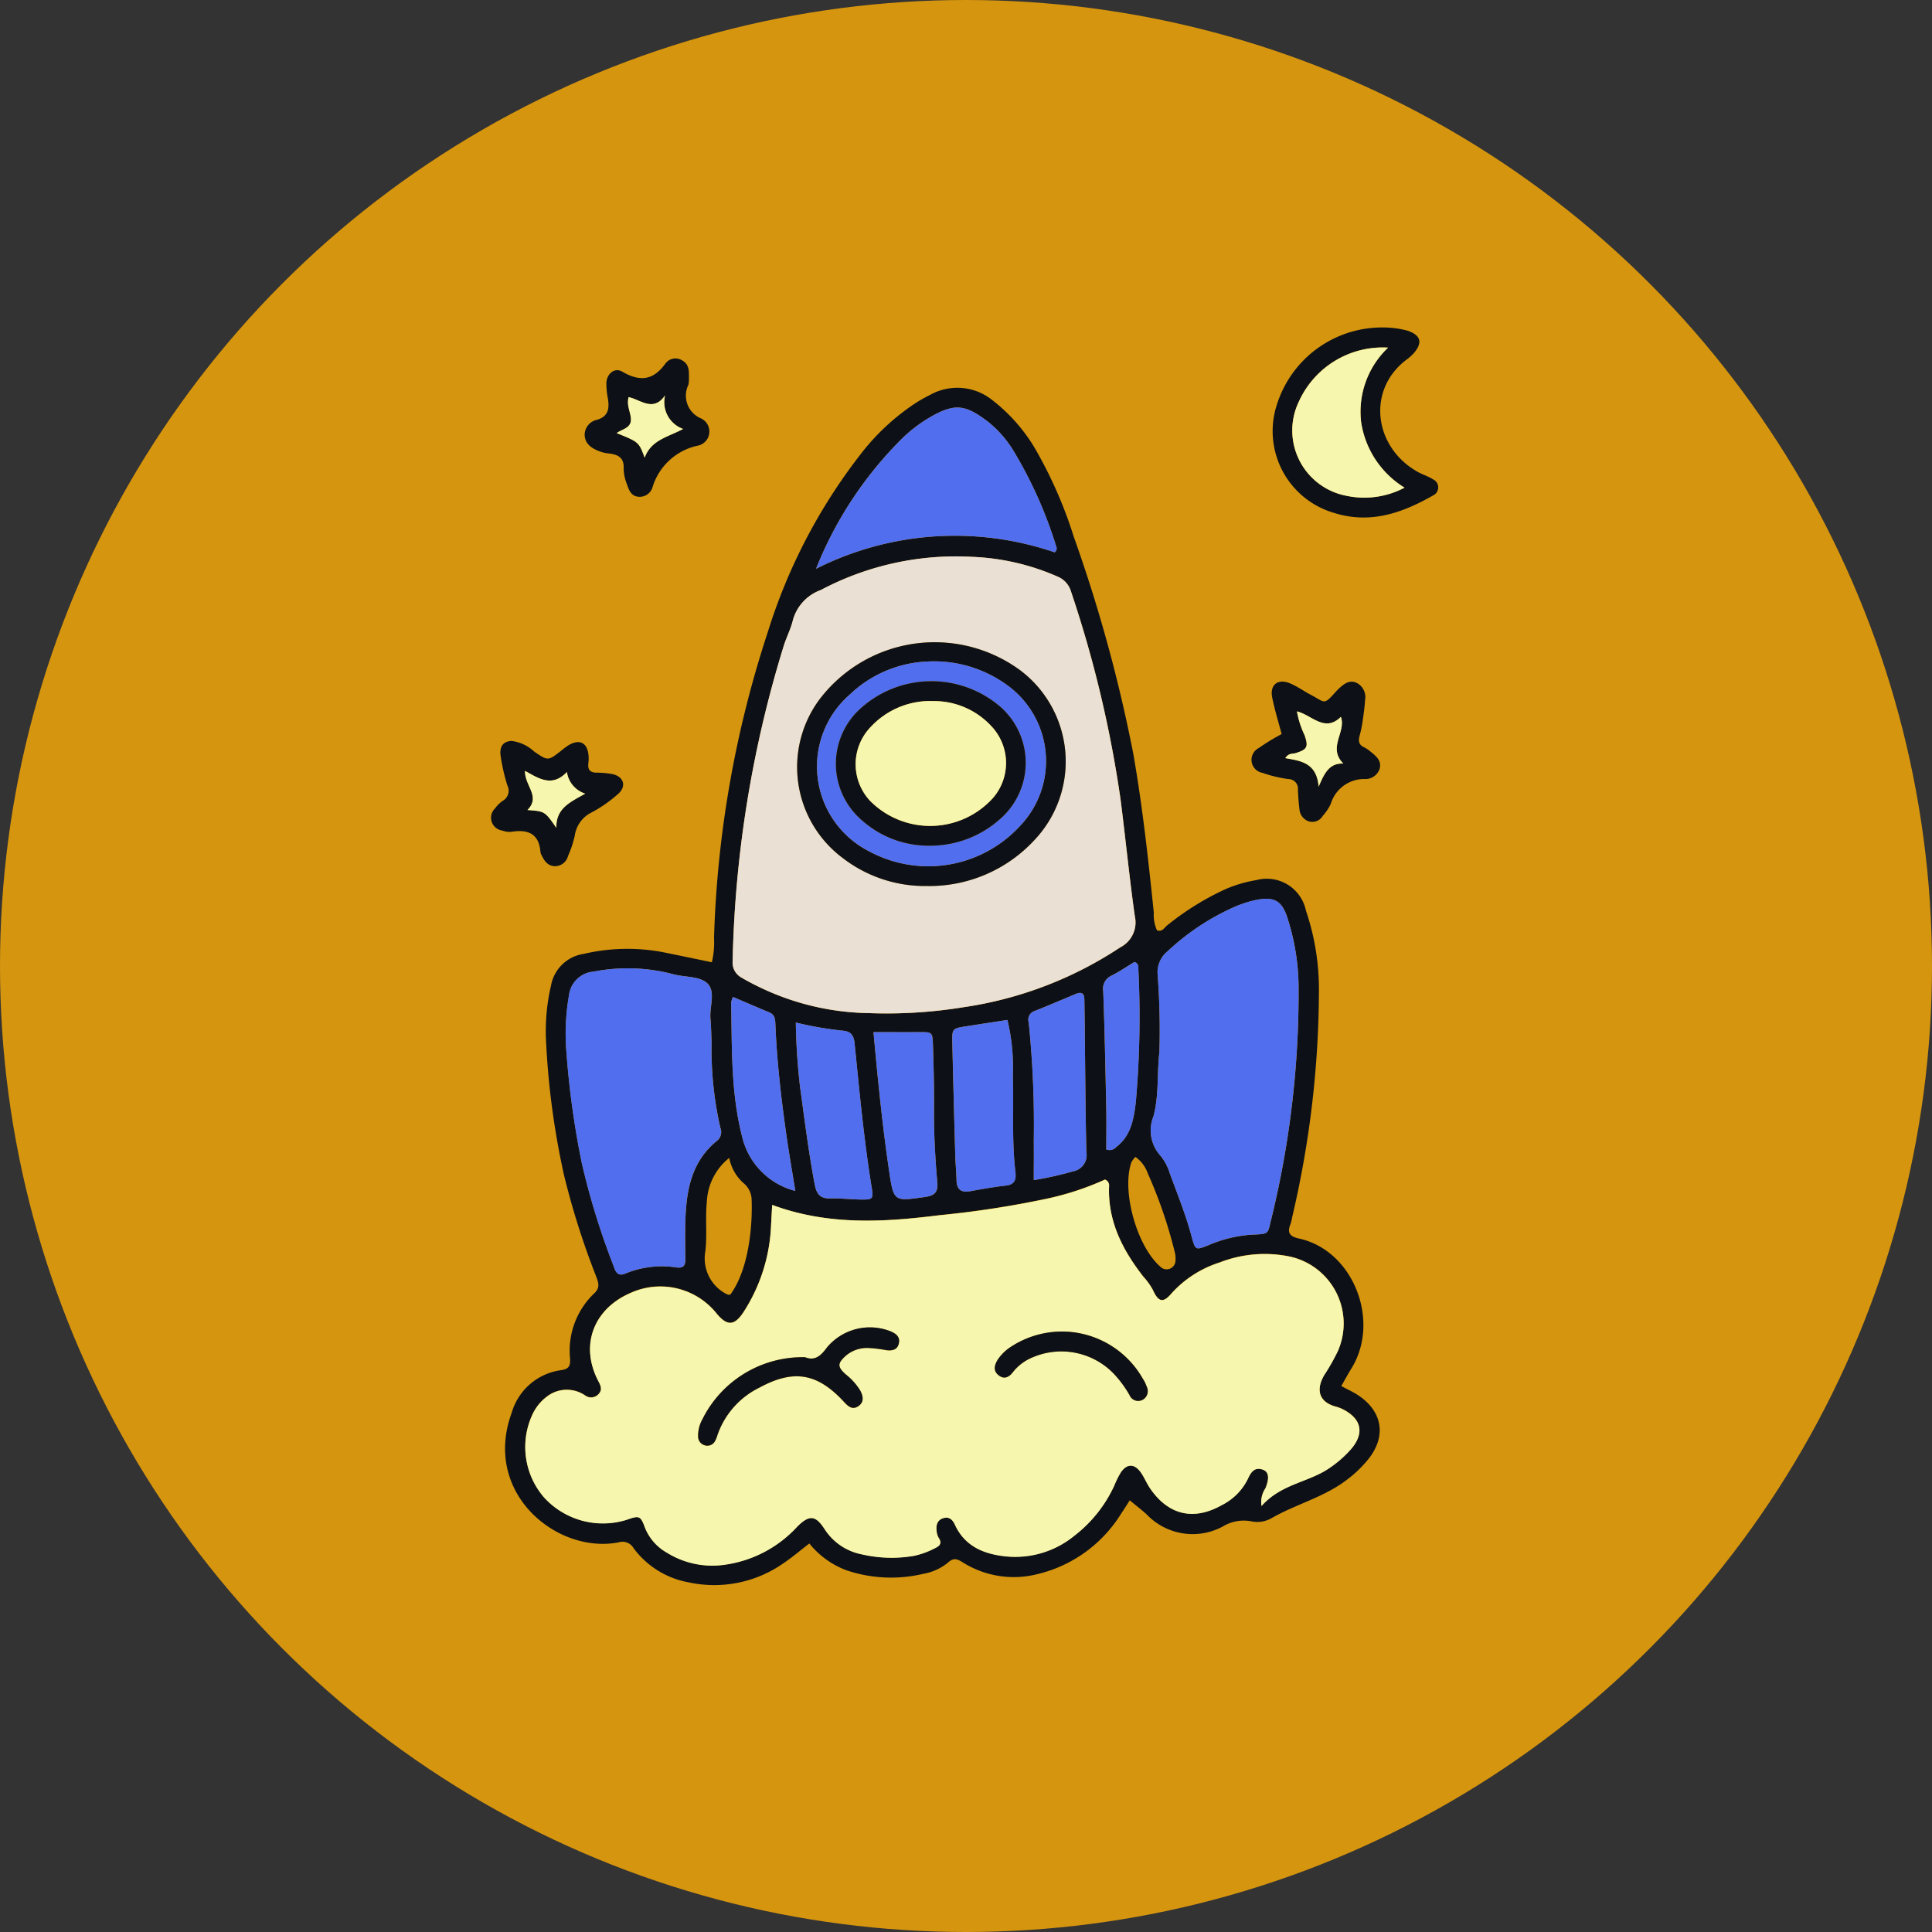 <svg xmlns="http://www.w3.org/2000/svg" width="177" height="177" viewBox="0 0 177 177">
  <rect x="0" y="0" width="177" height="177" fill="#333333" stroke="none"/>
  <g id="Group_1646" data-name="Group 1646" transform="translate(-3115 -2190)">
    <g id="Group_1641" data-name="Group 1641" transform="translate(2920 170)">
      <circle id="Ellipse_99" data-name="Ellipse 99" cx="88.5" cy="88.5" r="88.5" transform="translate(195 2020)" fill="#d6950e"/>
    </g>
    <g id="Group_1642" data-name="Group 1642" transform="translate(2877.651 2022.636)">
      <path id="Path_12606" data-name="Path 12606" d="M360.975,297.566c.55.3,1.041.518,1.489.808,2.3,1.488,2.675,3.8.968,5.916a11.155,11.155,0,0,1-2.3,2.121c-2.028,1.426-4.459,2.049-6.59,3.283a2.634,2.634,0,0,1-1.759.277,3.68,3.68,0,0,0-2.648.454,5.821,5.821,0,0,1-6.994-1.1c-.482-.437-1-.833-1.549-1.288-.21.327-.485.777-.782,1.211a12.417,12.417,0,0,1-7.851,5.592,8.769,8.769,0,0,1-6.655-1.113c-.519-.325-.851-.466-1.382.03a4.914,4.914,0,0,1-2.233,1.012,12.812,12.812,0,0,1-7-.306,7.886,7.886,0,0,1-3.45-2.474c-.818.628-1.57,1.275-2.389,1.823a11.033,11.033,0,0,1-8.648,1.743,8.043,8.043,0,0,1-5.069-3.139,1.167,1.167,0,0,0-1.372-.528c-5.63,1.091-12.5-4.5-9.791-11.874a5.469,5.469,0,0,1,4.5-3.9c.7-.1.883-.34.849-1.039a7.255,7.255,0,0,1,2.2-5.99c.6-.554.388-1.009.173-1.6a71.911,71.911,0,0,1-2.935-9.266,72.861,72.861,0,0,1-1.656-12.582,18.429,18.429,0,0,1,.468-4.749,3.573,3.573,0,0,1,2.99-2.913,17.6,17.6,0,0,1,7.208-.169c1.5.3,3,.617,4.539.936a7.776,7.776,0,0,0,.2-2.216,98.9,98.9,0,0,1,4.919-28.013,51.345,51.345,0,0,1,8.8-16.684,20.8,20.8,0,0,1,4.2-3.944,12.779,12.779,0,0,1,1.834-1.1,5.111,5.111,0,0,1,5.725.442,15.73,15.73,0,0,1,3.912,4.413,40.241,40.241,0,0,1,3.576,8.137,137.825,137.825,0,0,1,5.445,19.859c.847,4.826,1.376,9.691,1.881,14.561a3.421,3.421,0,0,0,.285,1.609c.483.2.677-.248.951-.454a25.212,25.212,0,0,1,5.312-3.3,11.914,11.914,0,0,1,2.838-.835A3.665,3.665,0,0,1,357.733,254a22.493,22.493,0,0,1,1.192,7.464,91.6,91.6,0,0,1-2.444,20.6,4.553,4.553,0,0,1-.153.641c-.327.788-.109,1.156.763,1.345,4.987,1.077,7.507,7.557,4.807,11.912C361.586,296.464,361.307,296.987,360.975,297.566Zm-52.141-16.594c-.04.714-.068,1.261-.1,1.806a15.778,15.778,0,0,1-2.571,8.073c-.8,1.172-1.446,1.221-2.388.1a6.6,6.6,0,0,0-7.874-1.944c-3.455,1.473-4.7,4.838-2.992,8.094.219.417.394.8.011,1.2a.916.916,0,0,1-1.206.127,2.979,2.979,0,0,0-3.274-.079,4.348,4.348,0,0,0-1.589,1.855,7.057,7.057,0,0,0,1.093,7.563,7.3,7.3,0,0,0,7.516,2.052c1.18-.416,1.314-.408,1.712.69a4.579,4.579,0,0,0,2.019,2.31,7.867,7.867,0,0,0,5.053,1.134,11.073,11.073,0,0,0,6.9-3.536c1.089-1.076,1.656-1.04,2.48.222a5.245,5.245,0,0,0,3.452,2.337,12.035,12.035,0,0,0,4.755.13,7.581,7.581,0,0,0,1.855-.667c.447-.212.768-.441.393-.991a1.473,1.473,0,0,1-.182-.627c-.069-.54.066-1.014.644-1.176.51-.143.827.163,1.029.6.91,1.985,2.633,2.693,4.638,2.91a8.561,8.561,0,0,0,6.317-1.894,12.244,12.244,0,0,0,3.659-4.609,8.315,8.315,0,0,1,.585-1.179c.562-.831,1.252-.834,1.839-.006.316.445.519.97.826,1.424,1.674,2.48,3.992,3.031,6.581,1.575a5.3,5.3,0,0,0,2.4-2.409c.26-.577.593-1.117,1.364-.849.564.2.625.789.243,1.718a2.248,2.248,0,0,0-.356,1.615c1.817-2.036,4.283-2.156,6.183-3.45a10.313,10.313,0,0,0,1.99-1.727c1.291-1.482,1.005-2.825-.778-3.707a3.607,3.607,0,0,0-.62-.224c-1.644-.464-1.769-1.691-.985-2.955a18.565,18.565,0,0,0,1.213-2.154,6.274,6.274,0,0,0-4.365-8.62,11.34,11.34,0,0,0-6.473.531,10.026,10.026,0,0,0-4.387,2.806c-.79.947-1.223.835-1.739-.3a6.051,6.051,0,0,0-.86-1.2c-1.908-2.442-3.276-5.086-3.146-8.3a.561.561,0,0,0-.377-.6,26.127,26.127,0,0,1-5.376,1.762,88.853,88.853,0,0,1-9.76,1.5C319.1,282.549,314,282.885,308.834,280.972ZM317.69,263.4a43.708,43.708,0,0,0,8.668-.538,35.153,35.153,0,0,0,14.363-5.483,2.563,2.563,0,0,0,1.338-2.863c-.5-3.539-.846-7.1-1.3-10.646a107.331,107.331,0,0,0-4.538-19.07,2.128,2.128,0,0,0-1.242-1.391,21.5,21.5,0,0,0-7.826-1.807,26.427,26.427,0,0,0-13.85,3.034,4.1,4.1,0,0,0-2.569,2.766c-.189.8-.58,1.543-.83,2.328a105.157,105.157,0,0,0-4.689,28.9,1.555,1.555,0,0,0,.8,1.512c.519.307,1.055.59,1.6.851A23.8,23.8,0,0,0,317.69,263.4Zm26.62,3.553c-.231,1.961-.025,3.973-.54,5.895a3.445,3.445,0,0,0,.647,3.628,4.657,4.657,0,0,1,.842,1.593c.7,1.905,1.465,3.79,1.992,5.756.351,1.309.362,1.314,1.559.837a12.032,12.032,0,0,1,3.982-.965c1.654-.065,1.417-.048,1.8-1.556a87.054,87.054,0,0,0,2.468-21.383,20.987,20.987,0,0,0-.942-5.835c-.524-1.8-1.225-2.246-3.022-1.876a10.871,10.871,0,0,0-1.874.61,21.918,21.918,0,0,0-6.152,4.07,2.484,2.484,0,0,0-.92,2.143A68.072,68.072,0,0,1,344.309,266.952Zm-41.027-.894c-.032-.714-.04-1.431-.1-2.142-.095-1.084.475-2.431-.232-3.188-.685-.732-2.056-.6-3.117-.876a16.347,16.347,0,0,0-7.35-.256,2.475,2.475,0,0,0-2.266,2.2,20.41,20.41,0,0,0-.236,5.094,79.573,79.573,0,0,0,1.422,10.284,67.729,67.729,0,0,0,2.864,9.287c.183.51.343,1.134,1.127.794a8.8,8.8,0,0,1,4.693-.553c.584.073.8-.162.795-.718-.012-1.1-.029-2.2-.005-3.3.064-2.87.478-5.617,2.9-7.586a1.017,1.017,0,0,0,.313-1.188A32.315,32.315,0,0,1,303.282,266.058Zm9.569-43.365a28.244,28.244,0,0,1,21.859-1.508.429.429,0,0,0,.146-.535,39.448,39.448,0,0,0-3.881-8.71,10.153,10.153,0,0,0-2.373-2.723c-2.027-1.53-2.993-1.776-5.391-.359a13.374,13.374,0,0,0-2.362,1.786A35.112,35.112,0,0,0,312.851,222.693ZM311,264.262a58.415,58.415,0,0,0,.388,5.912c.413,2.99.783,5.985,1.348,8.952.155.811.482,1.28,1.4,1.254s1.865.084,2.8.1c1.111.018,1.186-.042,1.016-1.088-.715-4.392-1.124-8.82-1.571-13.242-.076-.753-.375-1.086-1.091-1.14A32.136,32.136,0,0,1,311,264.262Zm19.381-.236c-1.311.2-2.556.391-3.8.585-1.259.2-1.276.2-1.244,1.584q.118,5.109.268,10.217c.022.769.1,1.537.117,2.306.018.869.444,1.141,1.264.994,1.081-.195,2.164-.391,3.254-.511.83-.092.956-.564.875-1.25-.351-2.958-.137-5.932-.237-8.9A18.312,18.312,0,0,0,330.383,264.026ZM332.8,278.7a30.2,30.2,0,0,0,3.576-.8,1.517,1.517,0,0,0,1.244-1.778c-.09-3.846-.106-7.694-.15-11.541q-.014-1.236-.035-2.473c-.008-.536-.286-.669-.751-.478-1.268.523-2.526,1.074-3.8,1.572a.839.839,0,0,0-.548,1.047,91.594,91.594,0,0,1,.466,10.857C332.816,276.256,332.8,277.4,332.8,278.7Zm-14.683-13.555c.4,4.448.82,8.6,1.433,12.72.421,2.834.449,2.789,3.288,2.38.9-.13,1.206-.451,1.125-1.35-.207-2.3-.323-4.6-.3-6.909.015-1.922-.04-3.845-.1-5.766-.035-1.06-.108-1.085-1.155-1.077C321.033,265.152,319.667,265.145,318.117,265.145Zm-7.165,14.546c-.312-1.96-.633-3.784-.886-5.617-.444-3.206-.808-6.422-.938-9.658-.019-.463-.053-.87-.55-1.079-1.1-.461-2.2-.933-3.331-1.417a1.909,1.909,0,0,0-.172.515c.084,4.107-.035,8.212,1,12.265A6.723,6.723,0,0,0,310.952,279.691Zm28.491-3.8a.818.818,0,0,0,.916-.228c1.35-1.033,1.6-2.55,1.786-4.094a89.3,89.3,0,0,0,.229-12.328.465.465,0,0,0-.358-.523c-.664.4-1.344.866-2.072,1.237a1.313,1.313,0,0,0-.783,1.431c.133,3.562.2,7.127.277,10.691C339.466,273.37,339.444,274.663,339.444,275.891Zm-34.541.774a5.453,5.453,0,0,0-2.054,4c-.154,1.532.044,3.093-.143,4.6a3.659,3.659,0,0,0,1.98,3.891.817.817,0,0,0,.3.049c1.733-2.327,2.052-6.4,1.967-8.679a2.011,2.011,0,0,0-.756-1.562A4.124,4.124,0,0,1,304.9,276.665Zm37.211-.09a2.343,2.343,0,0,0-.366.479c-.946,2.7.561,7.925,2.789,9.694a.813.813,0,0,0,1.235-.543,2.446,2.446,0,0,0-.07-.972,42.721,42.721,0,0,0-2.449-7.134A3.112,3.112,0,0,0,342.114,276.575Z" transform="translate(-0.742 -3.22)" fill="#0d1117"/>
      <path id="Path_12607" data-name="Path 12607" d="M405.814,197.365a8.556,8.556,0,0,1,2.194.293c1.21.408,1.416,1.079.586,2.054a4.816,4.816,0,0,1-.739.65c-3.638,2.813-2.88,8.073,1.159,10.269.432.234.921.376,1.328.645a.811.811,0,0,1,.035,1.465c-2.835,1.621-5.781,2.662-9.1,1.611a7.8,7.8,0,0,1-5.231-9.93A10.1,10.1,0,0,1,405.814,197.365Zm1.923,14.677A8.529,8.529,0,0,1,403.754,206a8.1,8.1,0,0,1,2.473-6.791,8.429,8.429,0,0,0-8.16,4.918,6.093,6.093,0,0,0,4.367,8.659A7.894,7.894,0,0,0,407.737,212.041Z" transform="translate(-41.712)" fill="#0d1117"/>
      <path id="Path_12608" data-name="Path 12608" d="M395.344,253.514c-.3-1.124-.638-2.219-.864-3.338-.24-1.187.518-1.777,1.65-1.3.652.277,1.237.7,1.869,1.033,1.345.7,1.16,1.012,2.3-.265a4.918,4.918,0,0,1,.348-.35c.464-.423.967-.78,1.618-.444a1.461,1.461,0,0,1,.724,1.543c-.04.6-.117,1.2-.206,1.8a11.261,11.261,0,0,1-.289,1.451c-.138.485-.1.852.405,1.083a2.672,2.672,0,0,1,.548.364c.517.415,1.087.836.873,1.617a1.381,1.381,0,0,1-1.422.925,3.2,3.2,0,0,0-3.052,2.276,4.369,4.369,0,0,1-.726,1.09,1.116,1.116,0,0,1-1.278.518,1.27,1.27,0,0,1-.866-1.108c-.076-.6-.119-1.2-.141-1.8a.875.875,0,0,0-.864-.969,11.974,11.974,0,0,1-2.391-.572,1.212,1.212,0,0,1-.341-2.27A20.393,20.393,0,0,1,395.344,253.514Zm3.391,4.824c.543-1.306,1.006-2.167,2.26-2.121-1.471-1.46.282-2.894-.226-4.277-1.489,1.472-2.669-.179-4.024-.5a8.421,8.421,0,0,0,.694,2.162c.379,1.084.256,1.332-.826,1.663-.269.082-.615-.028-.935.455C397.094,255.975,398.553,256.129,398.735,258.338Z" transform="translate(-40.577 -18.9)" fill="#0d1117"/>
      <path id="Path_12609" data-name="Path 12609" d="M284.237,257.314a3.715,3.715,0,0,1,2.047.968c1.273.869,1.273.866,2.469-.069a7.034,7.034,0,0,1,.66-.492c1.051-.64,1.783-.242,1.862,1.007a3.829,3.829,0,0,1-.025.658c-.061.544.152.818.721.832a8.275,8.275,0,0,1,1.476.13c1.029.214,1.331,1.094.553,1.8a12.584,12.584,0,0,1-2.42,1.7,2.8,2.8,0,0,0-1.573,2.135,9.62,9.62,0,0,1-.617,1.868,1.239,1.239,0,0,1-1.217.937c-.634-.025-.952-.478-1.2-.994a.944.944,0,0,1-.112-.309c-.134-1.726-1.186-2.086-2.683-1.844a1.822,1.822,0,0,1-.806-.119,1.183,1.183,0,0,1-.666-2.032,2.839,2.839,0,0,1,.7-.691,1.057,1.057,0,0,0,.425-1.407,17.628,17.628,0,0,1-.62-2.725C283.091,257.774,283.486,257.337,284.237,257.314Zm6.723,4.825a2.431,2.431,0,0,1-1.673-1.984c-1.35,1.426-2.555.615-3.834-.1-.059,1.344,1.464,2.337.219,3.581,1.593.128,1.581.1,2.646,1.635C288.28,263.446,289.621,262.914,290.96,262.139Z" transform="translate(0 -22.067)" fill="#0d1117"/>
      <path id="Path_12610" data-name="Path 12610" d="M305.456,203.693a2.849,2.849,0,0,1-.046.573,2.259,2.259,0,0,0,1.141,3.082,1.324,1.324,0,0,1-.349,2.514,5.535,5.535,0,0,0-4.084,3.8,1.226,1.226,0,0,1-1.271.87c-.672-.049-.888-.589-1.059-1.114a4.061,4.061,0,0,1-.315-1.44c.07-1.045-.525-1.316-1.371-1.415a3.411,3.411,0,0,1-.8-.178c-.693-.262-1.337-.635-1.4-1.458a1.412,1.412,0,0,1,1.133-1.447c1.046-.317,1.134-1.027,1-1.915a7.391,7.391,0,0,1-.145-1.47c.046-.845.757-1.436,1.457-1.027,1.631.954,2.859.794,3.971-.767a1.142,1.142,0,0,1,1.5-.273C305.545,202.42,305.445,203.119,305.456,203.693Zm-2.186,1.552c-1.084,1.565-2.248.386-3.343.159-.207.808.219,1.412.215,2.064,0,.777-.788.858-1.307,1.229,2.032.82,2.032.82,2.564,2.25.594-1.625,2.113-1.876,3.521-2.628A2.6,2.6,0,0,1,303.27,205.245Z" transform="translate(-4.989 -1.656)" fill="#0d1117"/>
      <path id="Path_12611" data-name="Path 12611" d="M309.908,323.229c5.167,1.913,10.269,1.577,15.352.95a88.847,88.847,0,0,0,9.76-1.5,26.123,26.123,0,0,0,5.376-1.762.561.561,0,0,1,.377.6c-.13,3.214,1.239,5.858,3.146,8.3a6.052,6.052,0,0,1,.86,1.2c.516,1.131.949,1.242,1.739.3a10.026,10.026,0,0,1,4.387-2.806,11.34,11.34,0,0,1,6.473-.531,6.274,6.274,0,0,1,4.365,8.62,18.574,18.574,0,0,1-1.213,2.154c-.785,1.264-.659,2.492.985,2.955a3.609,3.609,0,0,1,.62.224c1.783.883,2.069,2.226.778,3.707a10.312,10.312,0,0,1-1.99,1.727c-1.9,1.294-4.366,1.414-6.183,3.45a2.248,2.248,0,0,1,.356-1.615c.382-.929.322-1.52-.243-1.718-.771-.269-1.1.272-1.364.849a5.3,5.3,0,0,1-2.4,2.41c-2.59,1.456-4.907.9-6.581-1.575-.306-.454-.51-.979-.826-1.424-.587-.828-1.277-.825-1.839.006a8.317,8.317,0,0,0-.585,1.179,12.244,12.244,0,0,1-3.659,4.609,8.561,8.561,0,0,1-6.317,1.894c-2.005-.217-3.728-.925-4.638-2.91-.2-.441-.519-.748-1.029-.6-.578.162-.713.636-.644,1.176a1.474,1.474,0,0,0,.182.627c.375.55.054.78-.393.991a7.582,7.582,0,0,1-1.855.667,12.035,12.035,0,0,1-4.755-.13,5.245,5.245,0,0,1-3.451-2.337c-.823-1.263-1.39-1.3-2.48-.222a11.073,11.073,0,0,1-6.9,3.536,7.867,7.867,0,0,1-5.053-1.134,4.579,4.579,0,0,1-2.019-2.31c-.4-1.1-.532-1.107-1.712-.69a7.3,7.3,0,0,1-7.516-2.052,7.057,7.057,0,0,1-1.093-7.563,4.348,4.348,0,0,1,1.589-1.855,2.979,2.979,0,0,1,3.274.079.917.917,0,0,0,1.206-.127c.384-.4.209-.78-.011-1.2-1.713-3.256-.463-6.621,2.992-8.094a6.6,6.6,0,0,1,7.874,1.944c.941,1.117,1.592,1.067,2.388-.1a15.778,15.778,0,0,0,2.571-8.073C309.841,324.49,309.868,323.943,309.908,323.229Zm3.017,13.954A10.248,10.248,0,0,0,303.5,342.9a3.067,3.067,0,0,0-.38,1.579.834.834,0,0,0,.7.8.784.784,0,0,0,.838-.392,2.761,2.761,0,0,0,.242-.6,7.618,7.618,0,0,1,3.846-4.319c3.138-1.7,5.317-1.324,7.753,1.327.361.392.735.732,1.264.4.6-.375.48-.947.205-1.457a5.613,5.613,0,0,0-1.311-1.464c-.783-.7-.776-1.007-.051-1.682a3,3,0,0,1,2.122-.749,12.677,12.677,0,0,1,1.629.2c.539.068,1.024-.019,1.154-.634.126-.6-.263-.88-.763-1.093a5.127,5.127,0,0,0-5.828,1.482C314.319,337.135,313.764,337.522,312.925,337.183Zm24.059-2.337a8.55,8.55,0,0,0-5.251,1.415,4.119,4.119,0,0,0-1.16,1.149c-.317.511-.442,1.043.118,1.456.506.373.946.121,1.27-.313a4.432,4.432,0,0,1,1.819-1.362,6.668,6.668,0,0,1,7.412,1.493,10.121,10.121,0,0,1,1.46,1.977.854.854,0,0,0,1.255.388.906.906,0,0,0,.314-1.167,3.146,3.146,0,0,0-.359-.734A8.538,8.538,0,0,0,336.984,334.846Z" transform="translate(-1.816 -45.477)" fill="#f6f6ae"/>
      <path id="Path_12612" data-name="Path 12612" d="M329.836,272.383a23.8,23.8,0,0,1-10.079-2.409c-.543-.262-1.079-.544-1.6-.851a1.555,1.555,0,0,1-.8-1.512,105.157,105.157,0,0,1,4.689-28.9c.25-.785.641-1.531.83-2.328a4.1,4.1,0,0,1,2.569-2.766,26.427,26.427,0,0,1,13.85-3.034,21.494,21.494,0,0,1,7.826,1.807,2.128,2.128,0,0,1,1.242,1.391,107.33,107.33,0,0,1,4.538,19.07c.453,3.546.8,7.107,1.3,10.646a2.563,2.563,0,0,1-1.338,2.863,35.154,35.154,0,0,1-14.363,5.483A43.71,43.71,0,0,1,329.836,272.383Zm5.31-11.644A13.108,13.108,0,0,0,345,256.533a10.465,10.465,0,0,0-1.324-15.575,13.245,13.245,0,0,0-18.365,2.69,10.4,10.4,0,0,0,2.153,14.544A12.323,12.323,0,0,0,335.146,260.739Z" transform="translate(-12.888 -12.204)" fill="#ebe0d4"/>
      <path id="Path_12613" data-name="Path 12613" d="M378.779,294.219a68.064,68.064,0,0,0-.164-7.083,2.484,2.484,0,0,1,.92-2.143,21.916,21.916,0,0,1,6.152-4.07,10.867,10.867,0,0,1,1.874-.61c1.8-.37,2.5.073,3.022,1.876a20.987,20.987,0,0,1,.942,5.835,87.052,87.052,0,0,1-2.468,21.383c-.378,1.508-.142,1.491-1.8,1.556a12.031,12.031,0,0,0-3.982.965c-1.2.477-1.208.472-1.559-.837-.527-1.966-1.291-3.851-1.992-5.756a4.657,4.657,0,0,0-.842-1.593,3.445,3.445,0,0,1-.647-3.629C378.754,298.192,378.548,296.18,378.779,294.219Z" transform="translate(-35.211 -30.488)" fill="#506eee"/>
      <path id="Path_12614" data-name="Path 12614" d="M306.518,297.037a32.317,32.317,0,0,0,.8,7.853,1.017,1.017,0,0,1-.313,1.188c-2.42,1.969-2.834,4.716-2.9,7.586-.024,1.1-.007,2.2.005,3.3.006.556-.211.791-.795.718a8.8,8.8,0,0,0-4.693.553c-.784.34-.943-.284-1.127-.794a67.728,67.728,0,0,1-2.864-9.287,79.571,79.571,0,0,1-1.422-10.284,20.408,20.408,0,0,1,.236-5.094,2.475,2.475,0,0,1,2.266-2.2,16.347,16.347,0,0,1,7.35.256c1.06.28,2.432.143,3.117.876.707.757.137,2.1.232,3.188C306.477,295.606,306.485,296.323,306.518,297.037Z" transform="translate(-3.977 -34.199)" fill="#506eee"/>
      <path id="Path_12615" data-name="Path 12615" d="M329.444,223.747a35.114,35.114,0,0,1,8-12.048,13.378,13.378,0,0,1,2.362-1.786c2.4-1.417,3.364-1.171,5.391.359a10.154,10.154,0,0,1,2.373,2.723,39.45,39.45,0,0,1,3.881,8.71.429.429,0,0,1-.146.535A28.244,28.244,0,0,0,329.444,223.747Z" transform="translate(-17.335 -4.274)" fill="#506eee"/>
      <path id="Path_12616" data-name="Path 12616" d="M326.519,298.134a32.138,32.138,0,0,0,4.29.746c.716.054,1.015.387,1.091,1.14.447,4.423.856,8.851,1.571,13.242.17,1.046.095,1.107-1.016,1.088-.933-.015-1.867-.127-2.8-.1s-1.246-.442-1.4-1.254c-.565-2.967-.935-5.962-1.348-8.952A58.434,58.434,0,0,1,326.519,298.134Z" transform="translate(-16.258 -37.092)" fill="#506eee"/>
      <path id="Path_12617" data-name="Path 12617" d="M354.247,297.76a18.314,18.314,0,0,1,.5,5.028c.1,2.966-.114,5.94.237,8.9.081.686-.044,1.158-.875,1.25-1.09.12-2.173.316-3.254.511-.821.147-1.246-.125-1.264-.994-.016-.769-.1-1.537-.117-2.306q-.145-5.108-.268-10.217c-.032-1.385-.016-1.387,1.244-1.584C351.69,298.151,352.935,297.962,354.247,297.76Z" transform="translate(-24.605 -36.954)" fill="#506eee"/>
      <path id="Path_12618" data-name="Path 12618" d="M360.729,310.991c0-1.3.016-2.443,0-3.59a91.587,91.587,0,0,0-.466-10.857.839.839,0,0,1,.548-1.047c1.278-.5,2.536-1.049,3.8-1.572.464-.191.743-.058.751.478q.02,1.236.035,2.473c.044,3.848.06,7.7.15,11.541a1.517,1.517,0,0,1-1.244,1.778A30.2,30.2,0,0,1,360.729,310.991Z" transform="translate(-28.671 -35.512)" fill="#506eee"/>
      <path id="Path_12619" data-name="Path 12619" d="M337.778,299.528c1.549,0,2.916.007,4.283,0,1.047-.008,1.12.017,1.155,1.077.063,1.921.118,3.845.1,5.766-.018,2.31.1,4.612.3,6.909.081.9-.228,1.22-1.125,1.35-2.839.409-2.867.454-3.288-2.38C338.6,308.124,338.181,303.976,337.778,299.528Z" transform="translate(-20.403 -37.604)" fill="#506eee"/>
      <path id="Path_12620" data-name="Path 12620" d="M323.016,312.2a6.722,6.722,0,0,1-4.878-4.99c-1.035-4.054-.916-8.158-1-12.266a1.91,1.91,0,0,1,.172-.515c1.136.484,2.231.955,3.331,1.417.5.208.531.615.55,1.079.13,3.237.494,6.453.938,9.658C322.384,308.414,322.7,310.238,323.016,312.2Z" transform="translate(-12.806 -35.727)" fill="#506eee"/>
      <path id="Path_12621" data-name="Path 12621" d="M371.362,306.533c0-1.228.023-2.521,0-3.814-.074-3.564-.144-7.129-.277-10.691a1.313,1.313,0,0,1,.783-1.431c.728-.371,1.408-.835,2.072-1.237a.465.465,0,0,1,.358.523,89.3,89.3,0,0,1-.229,12.328c-.189,1.544-.436,3.061-1.786,4.094A.818.818,0,0,1,371.362,306.533Z" transform="translate(-32.66 -33.862)" fill="#506eee"/>
      <path id="Path_12622" data-name="Path 12622" d="M408.79,213.118a7.893,7.893,0,0,1-5.3.749,6.093,6.093,0,0,1-4.367-8.659,8.428,8.428,0,0,1,8.16-4.918,8.1,8.1,0,0,0-2.473,6.791A8.529,8.529,0,0,0,408.79,213.118Z" transform="translate(-42.765 -1.076)" fill="#f6f6ae"/>
      <path id="Path_12623" data-name="Path 12623" d="M400.535,259.927c-.181-2.208-1.64-2.363-3.056-2.618.319-.483.665-.373.935-.455,1.082-.331,1.205-.579.826-1.663a8.421,8.421,0,0,1-.694-2.162c1.355.32,2.535,1.972,4.024.5.507,1.383-1.245,2.817.226,4.277C401.541,257.76,401.078,258.622,400.535,259.927Z" transform="translate(-42.377 -20.49)" fill="#f6f6ae"/>
      <path id="Path_12624" data-name="Path 12624" d="M292.767,263.737c-1.339.775-2.68,1.307-2.642,3.135-1.065-1.535-1.053-1.507-2.646-1.635,1.245-1.244-.278-2.237-.219-3.581,1.28.712,2.484,1.523,3.834.1A2.431,2.431,0,0,0,292.767,263.737Z" transform="translate(-1.807 -23.665)" fill="#f6f6ae"/>
      <path id="Path_12625" data-name="Path 12625" d="M304.978,207.215a2.6,2.6,0,0,0,1.651,3.074c-1.409.752-2.927,1-3.521,2.628-.533-1.429-.533-1.429-2.564-2.25.519-.372,1.3-.452,1.307-1.229,0-.652-.423-1.256-.215-2.064C302.73,207.6,303.894,208.78,304.978,207.215Z" transform="translate(-6.697 -3.626)" fill="#f6f6ae"/>
      <path id="Path_12626" data-name="Path 12626" d="M322.144,345.067c.839.339,1.394-.048,2-.894a5.128,5.128,0,0,1,5.828-1.482c.5.214.889.5.763,1.093-.13.615-.615.7-1.154.634a12.679,12.679,0,0,0-1.629-.2,3,3,0,0,0-2.122.749c-.725.676-.732.985.051,1.682a5.613,5.613,0,0,1,1.311,1.464c.274.51.391,1.081-.205,1.457-.529.332-.9-.008-1.264-.4-2.436-2.651-4.615-3.03-7.753-1.327a7.618,7.618,0,0,0-3.846,4.319,2.762,2.762,0,0,1-.242.6.784.784,0,0,1-.838.392.834.834,0,0,1-.7-.8,3.068,3.068,0,0,1,.38-1.579A10.249,10.249,0,0,1,322.144,345.067Z" transform="translate(-11.035 -53.361)" fill="#0d1117"/>
      <path id="Path_12627" data-name="Path 12627" d="M362.043,342.961a8.538,8.538,0,0,1,6.877,4.3,3.145,3.145,0,0,1,.359.734.905.905,0,0,1-.314,1.167.854.854,0,0,1-1.255-.388,10.123,10.123,0,0,0-1.46-1.977,6.668,6.668,0,0,0-7.412-1.493,4.433,4.433,0,0,0-1.819,1.362c-.324.434-.764.686-1.27.313-.56-.413-.435-.945-.118-1.456a4.118,4.118,0,0,1,1.16-1.149A8.549,8.549,0,0,1,362.043,342.961Z" transform="translate(-26.875 -53.592)" fill="#0d1117"/>
      <path id="Path_12628" data-name="Path 12628" d="M338.588,265.33a12.319,12.319,0,0,1-7.679-2.547,10.4,10.4,0,0,1-2.153-14.544,13.245,13.245,0,0,1,18.365-2.69,10.465,10.465,0,0,1,1.324,15.575A13.105,13.105,0,0,1,338.588,265.33Zm.015-20.562a10.942,10.942,0,0,0-7.066,3.019,8.721,8.721,0,0,0,1.709,14.337,11.417,11.417,0,0,0,13.872-2.284,8.592,8.592,0,0,0-1.438-13.1A11.351,11.351,0,0,0,338.6,244.768Z" transform="translate(-16.33 -16.795)" fill="#0d1117"/>
      <path id="Path_12629" data-name="Path 12629" d="M339.661,245.8a11.352,11.352,0,0,1,7.078,1.972,8.592,8.592,0,0,1,1.438,13.1,11.417,11.417,0,0,1-13.872,2.284,8.721,8.721,0,0,1-1.709-14.337A10.942,10.942,0,0,1,339.661,245.8Zm.255,16.87a9.59,9.59,0,0,0,6.356-2.364,6.832,6.832,0,0,0,.15-10.329,9.684,9.684,0,0,0-13.026.29,6.815,6.815,0,0,0,.339,10.106A9.168,9.168,0,0,0,339.915,262.672Z" transform="translate(-17.388 -17.829)" fill="#506eee"/>
      <path id="Path_12630" data-name="Path 12630" d="M340.923,263.722a9.168,9.168,0,0,1-6.181-2.3,6.815,6.815,0,0,1-.339-10.106,9.684,9.684,0,0,1,13.026-.29,6.832,6.832,0,0,1-.15,10.329A9.59,9.59,0,0,1,340.923,263.722Zm.387-13.248a7.442,7.442,0,0,0-5.831,2.408,4.914,4.914,0,0,0-.018,6.735,7.747,7.747,0,0,0,11.271-.285,4.9,4.9,0,0,0-.21-6.607A7.133,7.133,0,0,0,341.31,250.474Z" transform="translate(-18.396 -18.879)" fill="#0d1117"/>
      <path id="Path_12631" data-name="Path 12631" d="M342.364,251.534a7.133,7.133,0,0,1,5.213,2.25,4.9,4.9,0,0,1,.21,6.607,7.746,7.746,0,0,1-11.271.285,4.915,4.915,0,0,1,.018-6.735A7.442,7.442,0,0,1,342.364,251.534Z" transform="translate(-19.45 -19.939)" fill="#f6f6ae"/>
    </g>
  </g>
</svg>
